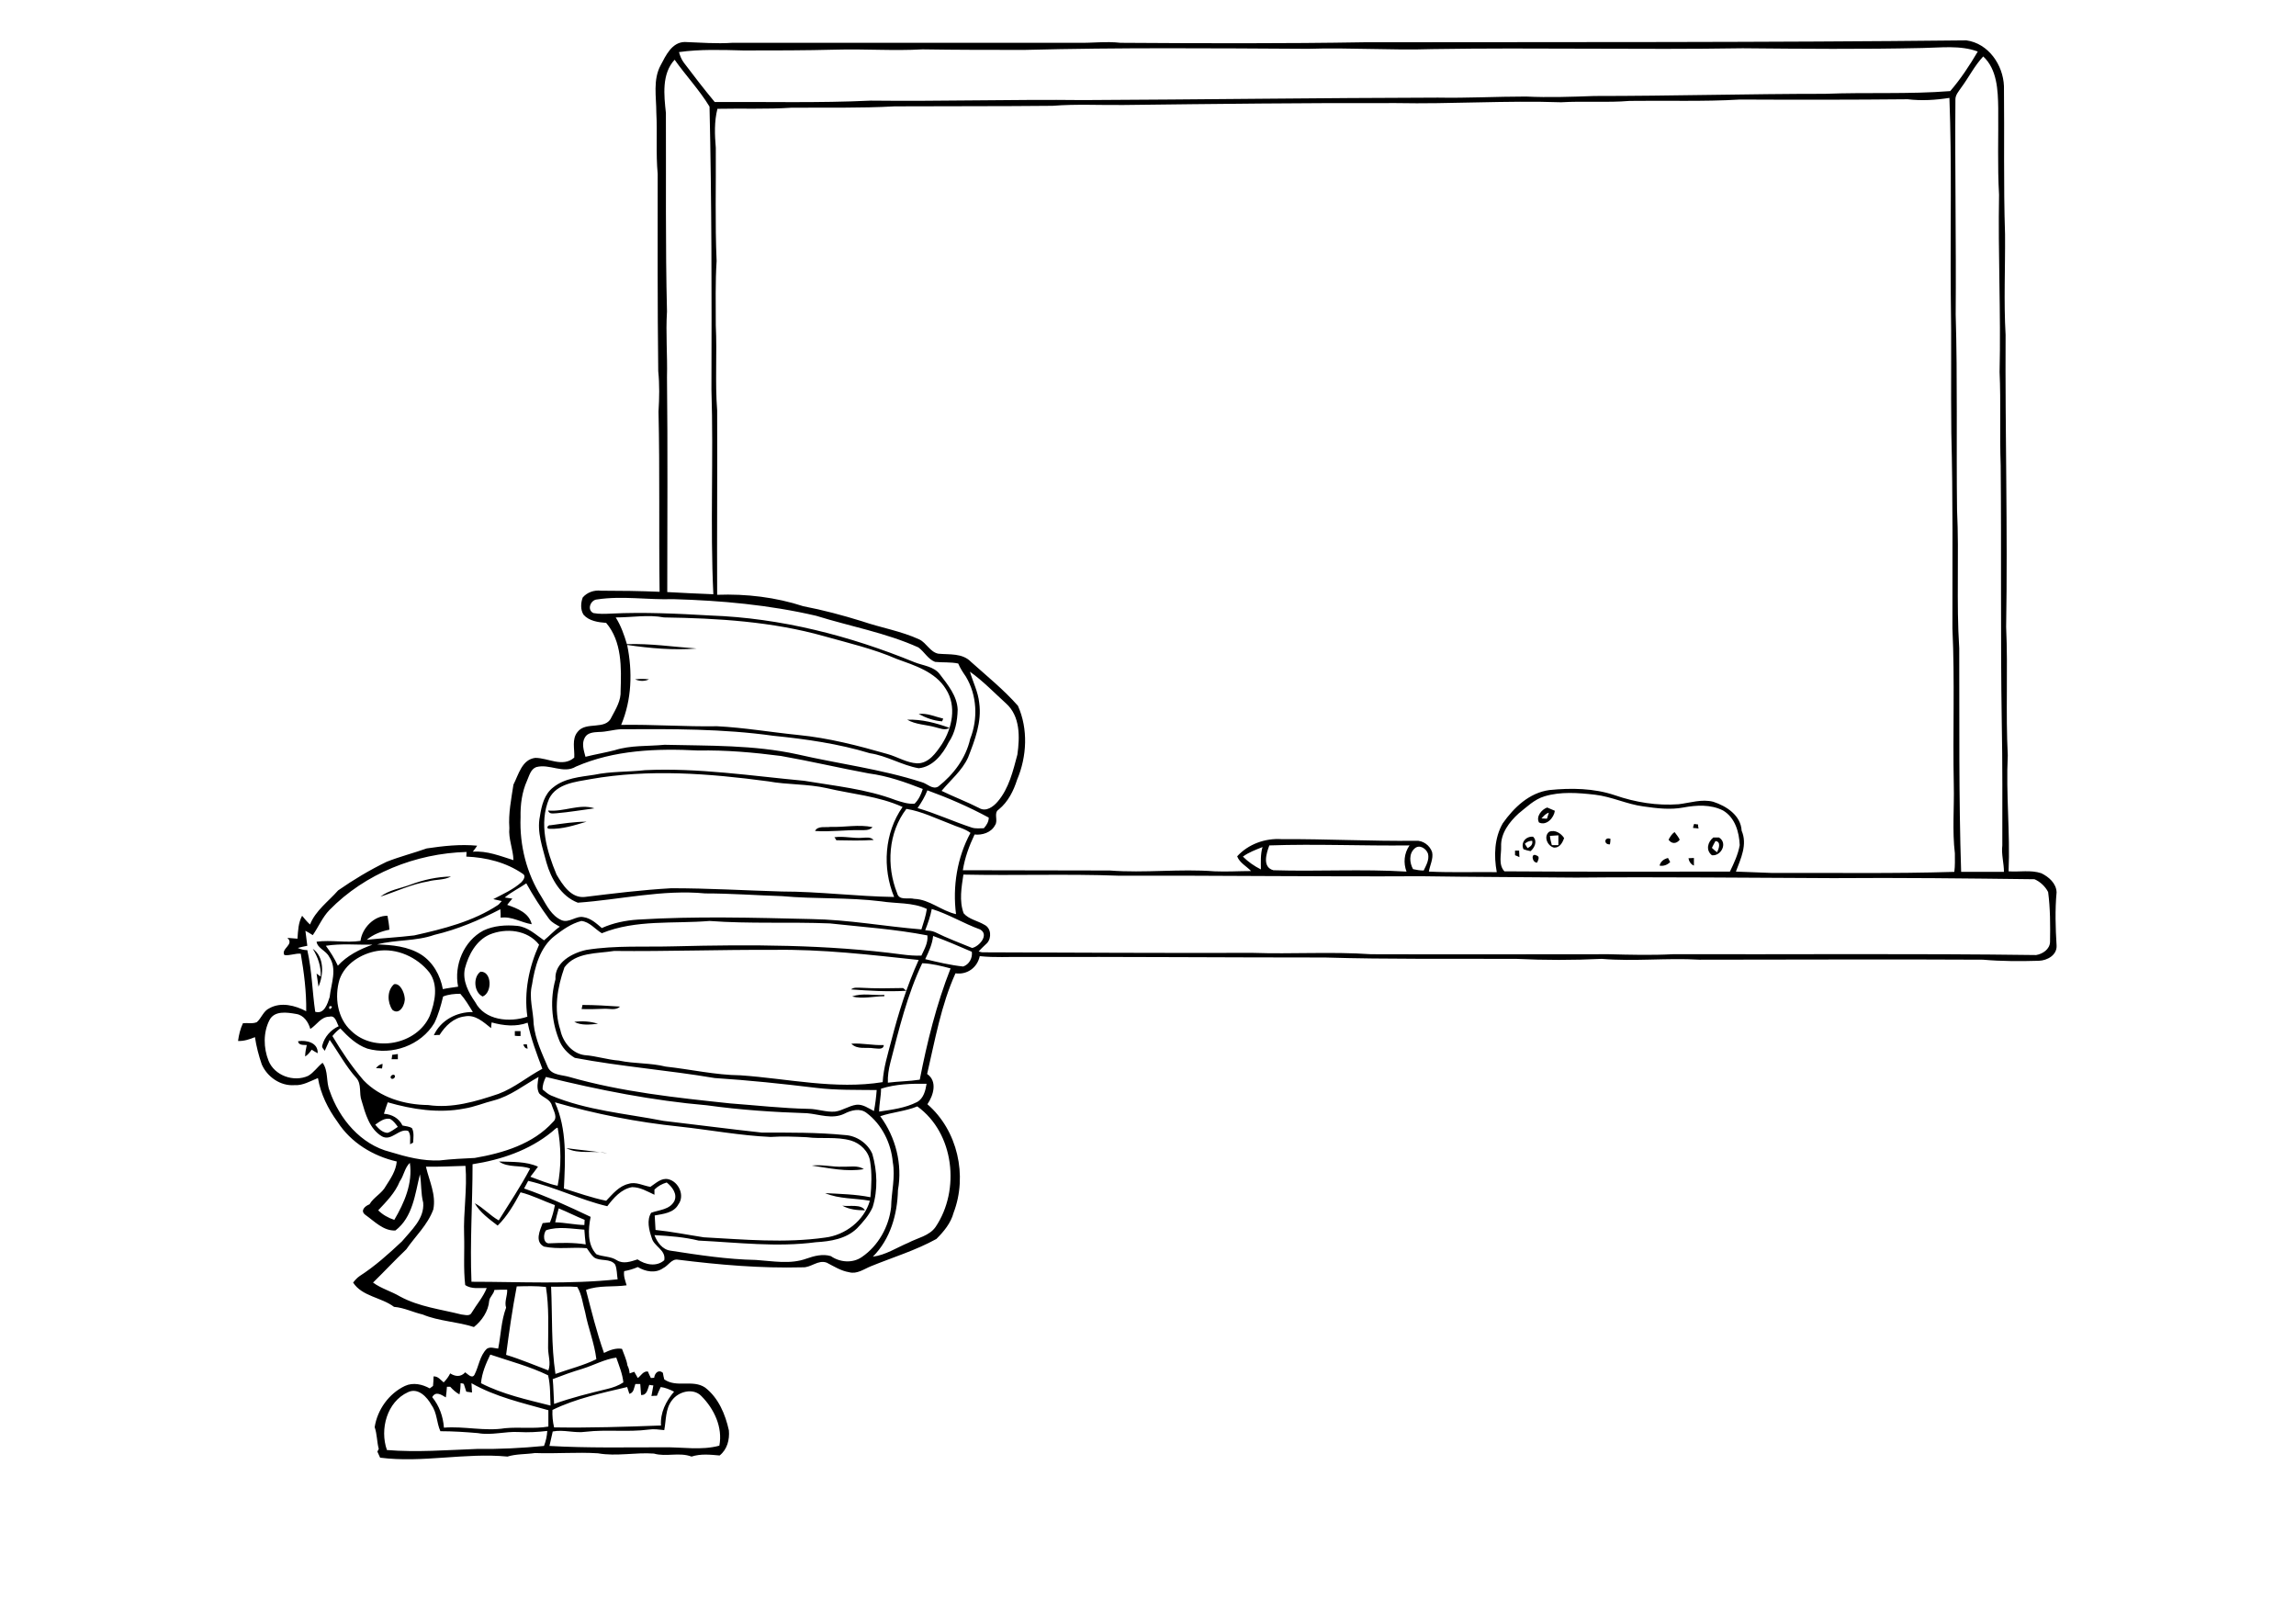 <?xml version="1.0" encoding="utf-8"?>
<!-- Generator: Adobe Illustrator 21.0.2, SVG Export Plug-In . SVG Version: 6.00 Build 0)  -->
<svg version="1.2" baseProfile="tiny" id="Layer_1" xmlns="http://www.w3.org/2000/svg" xmlns:xlink="http://www.w3.org/1999/xlink"
	 x="0px" y="0px" viewBox="0 0 842 595" overflow="scroll" xml:space="preserve">
<g>
	<path d="M308.9,442.1c2.6,0.4,6.9-0.7,8.3,1.7C314.4,443.8,311.4,443.5,308.9,442.1 M297.7,427.4c3.8-0.5,7.6,0.6,11.5,0.4
		c2.5,0.1,5.3-0.6,7.6,0.9C310.5,429.8,304,428.3,297.7,427.4 M207.7,421c5,0.7,10.1,1.1,15,1.9C217.8,421.7,212.2,423.4,207.7,421
		 M144.4,394.1c1.2,0.4-0.2,2.1-1,1.3C142.9,394.8,143.7,394,144.4,394.1 M137.9,391.7c0.6-0.9,1.4-1.4,2.4-1.6
		c0,0.4-0.1,1.3-0.2,1.7C139.4,391.7,138.7,391.7,137.9,391.7 M143.8,386.8c0.7-0.1,1.4-0.2,2.1-0.3c0,0.5,0,1.4,0,1.9
		c-0.8,0-1.5,0-2.3,0C143.7,388.1,143.8,387.2,143.8,386.8 M312.2,382.7c4-0.3,7.9,0.7,11.9,0.5c-0.1,1.9-2.4,1.2-3.6,1.2
		C317.7,383.9,314.4,385,312.2,382.7 M191.9,383c0.3,0,1-0.1,1.3-0.1c0.1,0.4,0.2,1.2,0.3,1.6C192.6,384.5,192.2,383.8,191.9,383
		 M109.3,381.8c3.1-0.5,7.4,0.5,7.2,4.4c-0.7-0.4-1.5-0.8-2.2-1.3c-0.7,1-1.4,1.9-2.4,2.5c0-1.4,0.3-2.8,0.6-4.2
		C111.4,383.1,109.5,383.4,109.3,381.8 M188.8,378.1c0.7,0,1.4,0,2.1,0c0,0.4,0,1.3,0,1.8c-0.7,0-1.4,0-2.1-0.1
		C188.8,379.3,188.8,378.5,188.8,378.1 M210.6,374.7c2.9-0.4,5.9-0.2,8.7,0.7C216.4,375.7,213.2,376.1,210.6,374.7 M213.6,368.5
		c4.6,0,9.2,0.3,13.8,0.6c-1.6,1.5-3.9,0.7-5.8,0.8c-2.8,0.1-5.5,0.2-8.3,0.1C213.4,369.7,213.5,368.9,213.6,368.5 M312.5,365.4
		c3.7-1.4,7.9-0.3,11.8-0.6l0,0.5C320.4,365.3,316.4,366.4,312.5,365.4 M312.1,362.8c1.1-0.9,2.5-0.6,3.8-0.6
		c5.1,0.3,10.2,0.2,15.3,0.1c0.3,0.3,0.9,0.8,1.2,1C325.6,363.7,318.8,363.3,312.1,362.8 M144.5,360.9c2.2-0.5,3.7,2.9,3.9,4.9
		c0.4,2.3-1.8,6.7-4.5,4.5C142,367.5,141.9,363.2,144.5,360.9 M176.2,356.3c4.2-0.2,4.4,7.7,0.8,9.1
		C173.8,363.9,173.4,358.3,176.2,356.3 M114.7,347.9c4.3,3,4,9.5,2.1,13.9c-0.2-1.6-0.5-3.2-0.7-4.8c0.5,0.4,1,0.7,1.5,1.1
		C117.8,354.4,116.6,351,114.7,347.9 M150.5,324.4c4.8-1.8,9.8-2.9,14.9-3c-2.6,1.4-5.6,1-8.4,1.8c-6.1,1-11.7,3.7-17.5,5.6
		C142.7,326.3,146.8,325.8,150.5,324.4 M619.2,314.7c0.7,0,1.3-0.1,2-0.1c0,0.9,0,1.8,0,2.8C620,316.9,619.4,315.8,619.2,314.7
		 M608.6,317.4c0.4-1.6,1.6-2.4,3.1-2.8c0.3,0.5,0.5,1,0.8,1.5C611.5,317.1,610.1,317.7,608.6,317.4 M563.7,316.3
		c-1.9,0.1-2.4-3.8-0.2-2.6C564.9,314.1,564,315.5,563.7,316.3 M555.6,311.9c0.4,0,1.1,0,1.5,0c0,0.8,0.1,1.6,0.1,2.4
		c-0.5-0.3-1.1-0.5-1.6-0.7C555.6,313.1,555.6,312.3,555.6,311.9 M629.1,308.4c-0.5,0.8-0.9,1.7-1.3,2.5c0.6,0.6,1.2,1.1,1.9,1.6
		C630.3,311.3,631.3,308.6,629.1,308.4 M627.8,313.6c-2.3-1.8-1.6-4.8,0.5-6.5c0.7,0,1.4,0,2.1,0C633.7,309.1,631.2,314,627.8,313.6
		 M590.4,309.6c-2.4,0.2-2.1-2.9,0.2-2C590.6,308.2,590.5,309.2,590.4,309.6 M559.2,309.4c0.3,0.5,0.6,1,1,1.6
		c1.1-0.6,2-1.3,1.7-2.7C560.8,308.3,559.9,308.7,559.2,309.4 M558.7,311.4c-1.1-2.5,0.9-4.8,3.5-4.6c1.7,1.6,0.6,4-0.9,5.3
		C560.3,311.9,559.5,311.7,558.7,311.4 M306,307c3.5-0.5,6.9,0.5,10.4,0.2c1.4-0.1,2.9-0.3,4,0.8c-4.6,0.3-9.1,0.2-13.7,0.1
		C306.5,307.7,306.2,307.2,306,307 M611.9,307.9c0.6-1.1,1.2-2.1,2.2-2.8c0.7,0.9,1.4,1.8,1.9,2.8
		C614.8,309.5,613,309.5,611.9,307.9 M568.4,306.5c0.1,1.2,0.4,2.3,0.7,3.4c0.8,0,1.6,0,2.4,0c0-1.2,0-2.4,0-3.6
		C570.4,306.4,569.4,306.4,568.4,306.5 M568.1,305c2.2-0.9,4.4,0.6,5.5,2.3c-0.6,1.7-1.6,3.6-3.7,3.5
		C567.6,310.3,565.9,306.8,568.1,305 M298.9,304.7c1-2,3.9-1.2,5.7-1.5c5.1,0.2,10.3-1,15.4,0.1c-1.2,1.3-3.1,1.1-4.7,1.1
		C309.9,304.3,304.4,305.1,298.9,304.7 M621.3,302.1c0.3,0.1,1,0.2,1.4,0.2c0,0.4,0.1,1.2,0.2,1.5c-0.7-0.1-1.4-0.2-2-0.2
		C620.9,303.1,621.1,302.6,621.3,302.1 M201.9,302.6c4.4-0.6,8.8-1.3,13.2-1.3c-4.4,1.3-8.9,2.8-13.5,2.6
		C200.1,304,200.8,302.4,201.9,302.6 M565.3,300.1c0.7,0,1.4,0.1,2,0.1c0.2-0.7,0.5-1.5,0.7-2.2
		C566.9,298.3,566.1,299.2,565.3,300.1 M564.4,301.6c-1.2-2.1,0.9-4.8,3-5.5c0.9,0.4,1.8,0.8,2.8,1.2
		C569.9,299.8,567.2,302.9,564.4,301.6 M201,297.2c5.7,0.6,11.5-2.6,17-0.8c-4.6,0.6-9.2,1.4-13.9,1.8
		C203.1,298.2,201.4,298.7,201,297.2 M332.7,263.9c5.3-0.2,10.6,1.2,15.5,3c-1.7,1.1-3.6,0.1-5.4-0.3
		C339.5,265.7,335.8,265.7,332.7,263.9 M336.9,261.8c3.1-0.4,6,1,9,1.7c-0.1,0.3-0.3,0.8-0.4,1C342.4,264.3,339.5,263.2,336.9,261.8
		 M232.9,249.1c1.7-0.2,3.4-0.2,5.1,0C236.4,249.9,234.5,249.8,232.9,249.1 M246.4,513.5c-2.4,3.1-2.1,7.2-2.8,10.9
		c-1.9-0.2-3.8-0.5-5.7-0.2c-7.7,1-15.4-0.1-23.1,0.8c-4.1,0.6-8.1-0.9-12.1-0.1c-0.4,1.8-0.8,3.5-1.2,5.3c14,0.8,28,0.5,42,0.5
		c6.8-0.1,13.7,1.2,20.3-0.6c1.3-6.7-1.9-13.5-6.6-18.2C254.2,508.8,248.8,510.2,246.4,513.5 M149.6,510.5
		c-7.7,3.5-10.4,13.6-7.7,21.2c11,0.9,22,0,33-0.4c8.2,0.1,16.4-0.3,24.6-1.1c0.7-1.8,1.1-3.7,1.2-5.5c-3.5,0.4-6.9,0.6-10.4,0.4
		c-5-0.3-10,1.3-15,0.4c-4.6-0.4-9.2-0.7-13.8-0.7c-1.4-3.1-1.2-6.7-3.2-9.5C156.6,512.2,153.3,508.7,149.6,510.5 M233,507.5
		c-0.5,1.3-0.5,3.2-2.2,3.6c-0.3-0.8-0.5-1.7-0.8-2.5c-9.3,2.2-18.8,4.2-27.4,8.4c-0.1,2.1,0.1,4.3,0.6,6.4
		c13.1,0.2,26.1-0.2,39.2-0.7c-0.3-4.7,1.8-8.9,4.8-12.4c-1.6-0.8-3.2-1.5-4.9-1.7c-0.5,1.1-1,2.1-1.4,3.2c-0.7,0-1.3,0-2,0.1
		c0.2-1.3,0.5-2.6,0.7-3.9c-0.4,0-1.1-0.1-1.5-0.2c-0.6,1.5-0.8,3.9-3,3.7c-0.1-1.3-0.2-2.6-0.3-4
		C234.2,507.5,233.6,507.5,233,507.5 M168.9,507.2c0,1.4-0.1,2.7-0.4,4.1c-1.3-0.7-2.4-1.7-3.4-2.8c-0.3,0-0.9,0-1.2,0
		c-0.1,1.3-0.2,2.6-0.4,3.9c-1.7-1-3.7-2.4-5-0.1c2.6,3.2,4,7.1,4.3,11.2c7.5-0.6,15,1.4,22.4,0.2c5.3-0.5,10.6,0.3,15.9-0.6
		c0-2,0-4,0-6c-9.6-2.7-19.4-4.9-28.2-9.9c0.1,1.1,0.1,2.2,0.2,3.4c-0.7-0.1-1.4-0.2-2.1-0.3c-0.3-0.9-0.6-1.9-0.9-2.8
		C169.9,507.3,169.2,507.2,168.9,507.2 M213.6,501.9c-3.7,1.1-7.3,2.4-10.9,3.8c0.3,3,0.3,6.1,0.5,9.1c6.4-2.3,12.9-3.9,19.5-5.5
		c2.1-0.5,4.1-1.2,5.9-2.4c-0.3-3.1-1.6-6.2-2.6-9.1C221.7,498.4,217.8,500.6,213.6,501.9 M179.8,496.7c-1.6,3.3-3.1,6.8-3.4,10.5
		c8,4.1,16.8,6,25.5,8.2c-0.2-3.7,0-7.4-0.9-11.1C194.2,501,186.9,499.1,179.8,496.7 M202.1,471.8c0.5,10.7,0,21.5,1.6,32
		c5-1.8,10.3-3.1,15-5.4c-0.7-5.9-3-11.4-4.1-17.2c-0.9-3.1-1.2-6.5-2.9-9.3C208.5,471.6,205.3,471.9,202.1,471.8 M189.5,471.7
		c-1.6,8.3-2.8,16.7-3.9,25.1c5.3,1.6,10.4,3.8,15.5,5.7c1-2.7-0.1-5.5-0.1-8.2c0-7.5,0.4-15-0.8-22.4
		C196.7,471.5,193.1,471.6,189.5,471.7 M200.3,451.1c-1.2,1.3-1.2,5.1,1.3,4.8c4.4-0.2,8.8-0.3,13.2,0.4c-0.2-1.8-0.4-3.6-0.5-5.4
		C209.7,450.6,204.8,449.6,200.3,451.1 M204.9,443.1c-0.5,1.7-0.9,3.4-1.3,5.1c3.6,0.1,7.1,0.9,10.7,1c0-0.6,0.1-1.3,0.1-1.9
		C211.2,446,208.1,444.4,204.9,443.1 M193.7,433c-0.5,0.9-1,1.9-1.5,2.8c8.4,2.9,16.4,6.6,24.4,10.4c-0.9,4.5-1.3,10.1,2.1,13.7
		c2.4,1,5.2,0.7,7.5,2.2c2.4,1.5,5.1,0.5,7.6-0.3c2.9,2,7,2.8,9.8,0.3c0.7-3.8-3.8-5-4.6-8.2c-1-2.9-1.9-6.5-0.2-9.2
		c3-1.1,6.8-1.1,8.5-4.3c1.2-2.6-0.8-5.2-2.8-6.8c-1.7,0.5-3.2,1.3-4.5,2.6c0,0.6,0,1.3,0,1.9c-2.6-1.2-5.2-2.8-8.2-2.8
		c-4,0.7-6.8,4-9.1,7C212.9,440,203.6,435.3,193.7,433 M156.2,427.8c1.2,5.2,3.8,10.3,2.7,15.7c-2.1,5.7-6.6,9.8-9.9,14.6
		c-4.2,4-8.1,8.2-12.2,12.2c3,2.2,6.7,3.2,9.9,5.1c7,3.8,15,4.7,22.5,6.6c1.3,0.1,3.1,0.8,3.8-0.7c1.8-3,4.2-5.7,5.5-9
		c-2.6-0.1-5.6,0.5-7.9-1.1c-0.7-6.1-0.2-12.3-0.4-18.4c-0.3-8.4,1.2-16.8,0.5-25.3C166,427.6,161.1,427.9,156.2,427.8 M146.6,433.2
		c-1.7,4.2-4.9,7.4-7.9,10.6c1.6,1.6,3.7,2.8,5.9,3.5c3.7-6.3,6.8-13.4,5.7-20.9C148.4,428.2,148.1,431.1,146.6,433.2 M202.3,415.1
		c-8.2,6.7-18.6,10.2-29,11.8c0,14.3-1,28.7-0.4,43.1c17.9,0,35.8,1,53.6-0.9c-0.3-1.8-0.2-3.7-0.9-5.4c-1.8-2.4-5.4-1.1-7.7-2.6
		c-1.1-0.9-1.8-2.2-2.7-3.4c-5.2-0.5-10.5,0.5-15.7-0.6c-3.5-1.8-1.5-5.9-0.5-8.6c0.9-0.1,1.8-0.2,2.7-0.3c0.8-2,1.4-4.2,1.8-6.3
		c-4.2-1.5-8.2-3.6-12.6-4.7c-2.3,4.3-4.9,8.8-8.4,12.2c-3.1-2.4-6.5-4.8-8.4-8.2c3.2,1.7,5.6,4.5,8.8,6.3c3.9-6.3,8.1-12.5,11.5-19
		c-3.4-1.4-8.1-0.2-11.4-2.6c4.8,0.2,9.9-0.1,14.3,1.9c-0.9,1.3-1.9,2.5-2.8,3.7c3.3,1.2,6.6,2.6,10,3.3c1.4-7,1.3-14.3,0-21.3
		C203.8,413.6,203.1,414.5,202.3,415.1 M137.6,412.4c1.2,1.4,2.6,2.9,4.5,3c1.4-0.4,2.5-1.4,3.8-2.2c-0.8-1.1-1.6-2.2-2.8-2.9
		C141,409.8,139.2,411.3,137.6,412.4 M322.8,409.3c5.7,7.7,8.2,17.6,6.5,27.1c-0.2,8.9-2.8,18-9.2,24.4c4.7-0.6,8.7-3.3,13-5.1
		c3.4-1.8,7.7-2.5,10-5.8c9.1-13.5,6.9-34.4-6.7-44.2C332,407.5,327.2,407.8,322.8,409.3 M203.5,404.2c4.5,9.9,3.8,21,3.3,31.6
		c5.1,1.6,10.2,3.4,15.5,4.5c2.4-2.5,4.7-5.4,8.2-6.2c2.7-0.9,5.4,0.7,8,1.1c2-1.3,4-3.4,6.6-2.8c3.8,0.9,6.1,6,3.7,9.2
		c-1.7,3.2-5.6,3.5-8.7,4.1c0.1,1.8,0.2,3.5,0.3,5.3c5.9,0.6,11.8,1.8,17.7,2.7c14.8,0.8,29.7,2.2,44.5,0.1
		c7.4-0.9,14.3-6.2,16.4-13.5c-5.4-1-11.3-0.6-16.4-2.8c5.5,0.3,11.1,0.4,16.6,1.5c0.4-4.3,0.6-8.8-0.1-13.1
		c-0.5-3.7-3.6-6.7-7.1-7.7c-5.3-1.5-10.8-0.5-16.1-1.2c-4.4-0.2-8.9-0.4-13.3-0.1c-11.2-0.5-22.3-2.6-33.4-3.8
		C233.7,411.5,218.4,408.5,203.5,404.2 M323.1,399.2c0,2.8-0.7,5.6-0.7,8.4c4.7-0.7,9.6-1.3,13.9-3.5c2.4-1.3,3.1-4.2,3.5-6.7
		C334.2,397.3,328.5,397.5,323.1,399.2 M200.2,394.9c-0.7,1.4-1.3,3-1.2,4.6c1,0.8,1.9,1.7,3.1,2.2c13.1,5.5,27.4,6.6,41.2,9.3
		c12,1.4,24.1,3,36.1,4.3c10.2,0,20.3-0.1,30.4,0.9c4.3,0.2,8.4,3,10.1,6.9c1.8,6.3,2.1,13.2,0.1,19.6c-1.3,2.9-3.5,5.4-5.7,7.7
		c-4,3.9-9.8,4.8-15.1,5.1c-14.3,1.9-28.7,0.1-43-0.6c-5.3-1.3-10.7-1.7-16.2-2c1,2.6,2.9,5.3,5.9,5.7c10.4,1.6,20.8,3.2,31.3,3.4
		c6.2,0.4,12.6,1.7,18.6-0.5c2.8-1,6-1.8,8.9-0.9c3.3,2.3,8,2.7,11.4,0.3c6-4.1,9.9-11.1,10.7-18.3c0.1-5.5,1.6-11,0.6-16.5
		c-0.6-6.9-4-13.8-9.6-18c-2.4-1.9-5.7-1-8.2,0.3c-4.4,2.1-9.1,0.2-13.6-0.2c-12.3-0.4-24.5-1.2-36.7-2.9
		C239.5,403.6,219.7,399.7,200.2,394.9 M98.8,374.1c-2.3,4.5-2.2,10.2-0.3,14.9c2.2,5.4,9.2,7.9,14.5,5.5c2.1-1.2,3.4-3.3,5.3-4.8
		c2.2,3,1.2,7,2.6,10.3c3.5,10.2,11.4,19.7,22.2,22.4c5.9,1.8,12,3.4,18.2,3.1c4.3-0.5,8.6-0.7,12.8-0.9
		c10.4-1.8,21.4-5.1,28.7-13.2c1.9-1.6,0.2-4.1-0.4-6c-0.6-2.4-3.3-2.9-4.7-4.5c-1-1.9-0.5-4-0.2-6c-5.4,3-10.3,7-16.4,8.6
		c-3.6,0.9-7.1,2.4-10.9,3c-9.3,1.8-19,0.3-28-2.3c-0.5,1.4-1,2.8-1.4,4.2c2.9,0.2,5.5,1.6,6.8,4.3c1.2,0.3,2.5,0.3,3.5,1
		c0.8,1.6,0.5,3.5,0.4,5.3c-0.3,0.1-0.8,0.4-1.1,0.6c-0.1-1.6,0.4-3.5-0.7-4.9c-3.4-1.1-6.1,3.9-9.6,2c-4.6-2.7-6.1-8.3-7.5-13.1
		c-1-2.7,0.1-6-1.9-8.3c-3.8-4.2-6.5-9.3-9.8-14c-0.6,1.3-1.2,2.7-1.8,4c-0.4-0.6-1.2-1.2-0.9-2c0.8-3.1,3.1-5.7,6-7
		c-0.8-1.4-1.2-4.1-3.4-3.5c-3.1,0-4.6,3-7,4.5c-0.7-2.5-2.4-5.1-5.2-5.5C105.2,371.2,100.6,370.5,98.8,374.1 M120.8,369
		C120.2,371.4,123.1,368.5,120.8,369 M162.5,365.4c-0.8,3.3-1.7,6.6-3.2,9.7c-4.9,8.2-15.5,12-24.6,9.4c-4-1.4-7.1-4.4-9.9-7.4
		c-1.1,0.8-2,1.7-2.9,2.8c3.4,5.7,7.1,11.2,11.4,16.2c6.1,6.4,15.1,9,23.7,9.1c8.8,1.3,17.5-1.3,25.8-4.1c5.9-2.2,10.6-6.3,16.1-9.2
		c-2.1-5.5-4.2-11.1-5.4-16.9c-4.3,1.6-8.9,1.1-13.2-0.1c-0.1,0.7-0.2,1.4-0.2,2.1c-2.8-2.2-5.8-5.1-9.7-4.3
		c-4.1,0.5-7.1,3.5-9.2,6.8c-0.5,0-1.5,0-2.1,0.1c2.5-5.5,8.4-8.6,14.3-8.5c-1.4-2.3-2.8-4.7-4.6-6.7
		C166.7,364.4,164.5,364.6,162.5,365.4 M338.2,353.2c-5.5,11.6-8.5,24.1-11.7,36.5c-0.6,2.4-1,4.8-0.9,7.3c3.9-0.5,7.8-0.5,11.7-1.1
		c2.7-13.8,6.1-27.6,11.3-40.8C345.2,354.2,341.7,353.3,338.2,353.2 M225.2,348.7c-6.2,1-14.1,0.4-18.2,6c-2.6,7.3-4,15.5-1.5,23
		c0.9,4.4,4.3,8.6,8.9,9.2c4.3,0.3,8.4,1.7,12.6,2c5.7,1.2,11.5,0.8,17.1,2.2c9.2,1,18.2,3.1,27.5,3.2c17.3,1.2,34.7,5.3,52.1,2.5
		c0.3-5.3,1.9-10.3,3.2-15.3c2.6-10.1,5.7-20,10-29.5c-17.8-1.9-35.5-4-53.4-3.7C264.1,348.2,244.7,348.9,225.2,348.7 M138.3,348.7
		c-5.9,1-11.8,4.7-13.8,10.5c-1.9,6.4-0.8,14.2,4.3,18.8c8.3,8.1,24.1,5.1,28.8-5.5c1.9-5,3.3-11.3-0.2-16
		C153,351,145.5,347.5,138.3,348.7 M119.5,346.8c1.7,2.3,3.2,4.7,4.4,7.3c3.4-3.7,7.9-6,12.7-7.7
		C130.9,346.5,125.2,345.9,119.5,346.8 M342.2,343.2c-0.3,3-1.6,5.8-2.9,8.5c4.6,1.1,9.2,2.2,13.9,2.7c2.2-0.7,3.5-3.1,3.2-5.4
		C351.7,347,347,344.9,342.2,343.2 M179.5,342.7c-4.9,2.2-7.7,7.4-9,12.4c-1,4.5,1.3,8.8,3.8,12.4c3.5,6.7,12.6,7.5,19.1,5.3
		c-1.3-9.1,0.6-18.2,4.3-26.4C193.4,340.9,185.5,340.2,179.5,342.7 M203.5,343.1c-5.5,4.2-7.4,11.5-8.4,18
		c-1.2,4.8,0.5,9.6,0.6,14.4c0.6,5.7,3.1,10.8,5.3,16c1.5,2.8,5.1,2.6,7.8,3.4c19.2,5.5,39.2,7.6,59,9.7c9.5,0.7,19.1,1.8,28.7,2
		c3.3,0,6.5,1.3,9.8,1c2.7-0.4,5-2.1,7.7-2.5c2.4-0.3,4.5,1.3,6.5,2.3c0.5-2.5,0.8-5.1,1-7.7c-7.4-0.1-14.8,0.1-22.2-0.8
		c-12.4-1.5-24.7-2.8-37.2-3.6c-17.1-2.9-34.4-4.2-51.3-7.4c-2.6-1.5-4.9-4-5.9-6.9c-2.7-6.9-3.2-14.7-1.2-21.9
		c-0.4-6.2,6.2-9.7,11.4-10.8c10.7-1.7,21.5-1,32.3-1.3c27.8-0.7,55.8-0.7,83.5,3c2.3,0.3,4.7,0.5,7,0.4c1.1-2.4,2.5-4.7,2.2-7.4
		c-11.8-2.3-23.9-3.1-35.8-4.4c-14.7-0.6-29.4,0.2-44.1-0.9c-13.2,1.1-27-0.6-39.5,4.5c-2.5-1.5-4.5-4.2-7.5-4.5
		C209.4,338.7,206.4,340.9,203.5,343.1 M341.7,333.3c-0.5,2.7-1.4,5.2-2.4,7.8c1.2,0.1,2.5,0.2,3.6,0.7c4.4,2.2,9,3.9,13.6,5.8
		c2.6-0.5,6.4-4.9,2.9-6.8C353.3,338.6,347.9,335.2,341.7,333.3 M185.1,329.1c0.9,0.1,1.9,0.3,2.8,0.4c-0.6,0.7-1.3,1.5-1.9,2.3
		c3.7,1.3,8,2.9,9,7.1c-3.9-0.6-7.3-3-11.4-2.4c0-1,0-2.1-0.1-3.1c-7.7,4-15.7,7.4-24.2,9.4c-6.8,2.4-14.1,1.7-21,3.5
		c5.5,0.2,11.3,0.7,16.1,3.7c4.4,2.8,7.1,7.7,8,12.7c1.8-0.4,3.7-0.6,5.6-0.9c-1.6-7.9,2.1-16.8,9.3-20.6c3.8-1.8,8.2-2.1,12.4-1.7
		c3.9,0.4,6.7,3.2,9.8,5.3c2-1.6,3.7-3.6,5.8-5c-1.4-0.8-2.9-1.5-3.9-2.8c-3.1-4.2-5.9-8.6-8.4-13.1
		C190.6,325.6,187.6,327,185.1,329.1 M353.3,320.7c-0.7,4.7-1.6,9.6,0.1,14.2c1.9,2.2,5.1,2.7,7.6,4.2c2.5,1.2,2.7,4.8,1,6.7
		c-1,1-2.1,1.9-3.1,3.1c0.5,0.1,1,0.3,1.5,0.3c33,0.1,65.9,0.3,98.9,0.2c14.5,0.5,29-0.5,43.5,0.5c29,0.1,58.1,0,87.1,0
		c7.9,0.2,15.7,0.4,23.6,0c44.4,0.1,88.8-0.3,133.2,0.3c2.4-0.4,5-2.1,5.1-4.8c0.1-6.1,0.1-12.3-0.7-18.3c-1-2-2.9-3.8-5-4.7
		c-24.6-0.3-49.2-0.6-73.8-0.4c-31.4-0.1-62.8-0.5-94.3-0.2c-19-0.2-37.9-0.2-56.9-0.5c-37,0.2-74-0.3-111-0.2
		C391.3,320.4,372.3,321.1,353.3,320.7 M120.8,333.7c-2.6,2.7-4,6.2-6.1,9.2c-0.9-0.6-1.8-1.1-2.7-1.6c0.2,1.8,0.5,3.7,0.7,5.5
		c-1.2,0.2-2.3,0.5-3.5,0.8c1.1,0.5,2.3,0.8,3.5,0.8c1.7,7.5,1.8,15.1,2.9,22.6c3.3,1,4.5-2.9,5.3-5.4c0.5-4.9,2.9-10.3-0.2-14.8
		c-1.1-2.2-4.3-3.1-4.6-5.5c5.4-0.7,10.8,0.5,16.1-0.3c0.6-4.7,5-9.3,9.9-9.2c0.3,1.7,0.6,3.3,0.7,5.1c-3,0.6-5.9,1.7-8.3,3.7
		c5.8-0.6,11.6-0.9,17.4-1.6c10.7-2.4,21.6-5.1,30.8-11.2c0.5-0.4,0.9-1,1.3-1.4c-1-0.2-2.1-0.5-3.1-0.7c3.6-1.9,7.3-3.5,10.3-6.2
		c0.8-0.8,1.8-2.4,0.5-3.1c-6.1-4.2-13.4-6-20.7-6.3c0-0.4,0.1-1.3,0.1-1.7C152.5,312.9,133.9,320.3,120.8,333.7 M518.8,311.1
		c-2.2,1.9-1.9,5.3-0.6,7.6c1.3,0.3,2.6,0.5,3.9,0.5c0.9-1.9,2.1-3.9,1.6-6.1C523.1,311.2,520.6,309.5,518.8,311.1 M455.8,314.1
		c1.9,1.9,4.2,3.5,6.6,4.7c0-2.7-0.2-5.5,0.6-8.2C460.5,311.6,458,312.5,455.8,314.1 M465.5,310c-1.1,2.9-2.7,8,1.5,9.1
		c16.2,0.5,32.5-0.5,48.8,0.5c-1.2-3.2-0.9-6.7,1.1-9.6C499.8,310.2,482.6,309.4,465.5,310 M329,327.5c0.7,2.9,4.1,1.5,6.3,2.1
		c5.6,0.2,9.9,4.4,15.3,5.6c-1.3-10.1,0.4-20.8,5.3-29.8c-2.1-1.6-5-2.2-7.4-3.3c-5.3-2-10.5-4.6-16.1-5.5
		C325.7,305.3,325,317.5,329,327.5 M566.4,292c-3.7,1.1-6.5,3.9-9.5,6.3c-3.4,3.1-6.6,7.3-6.4,12.1c0.1,3-1.1,6.6,1.2,9.1
		c27.5,0.2,55.1,0.1,82.7,0.1c1.5-3.1,3-6.3,3.6-9.7c-0.2-4.8-1.7-10.1-6.1-12.7c-4.5-2.3-9.8-2-14.6-1.1c-4.8,0.9-9.7,0.3-14.6-0.4
		c-6.1-0.8-11.7-3.6-17.8-4.3C578.7,290.7,572.3,290.2,566.4,292 M340.1,289.8c-0.9,2.3-2.2,4.5-3.6,6.5c6.8,2,13.3,5,20,7.2
		c1.4,0.4,2.9,0.2,4.3,0.2c1-1.1,1.8-2.4,1.8-3.9C355.4,295.9,347.8,292.6,340.1,289.8 M216.5,285.7c-5.4,1-12.3,1.6-15.1,7.1
		c-3.9,9.1-0.9,19.3,2.7,27.9c2.2,3.7,5.3,8.7,10.3,8.2c10.6-1.3,21.1-2.6,31.8-3.2c13.5,0,27,0.8,40.5,1.2c13.7,0,27.4,1.8,41.2,2
		c-4.4-10.6-3.6-23.5,3.1-33c-8.8-4-18.5-4.7-27.8-6.9c-7.1-1.6-14.4-1.2-21.5-2.5C260,283.6,238,281.9,216.5,285.7 M211.2,281.1
		c-4.6,2.8-9.7-1.2-14.6,0.2c-2,0.8-2.5,3.1-3.3,4.9c-1.9,4.2-2.5,8.9-2.4,13.5c-0.4,10.2,2.2,20.6,7.7,29.2
		c1.9,3.2,3.7,6.9,7.3,8.5c2.8,1.2,5.3-1.7,8.1-1.1c2.7,0.4,4.7,2.3,6.7,4c4.2-1.9,8.7-2.8,13.2-3.1c21.2-1.3,42.4-0.7,63.5-0.2
		c13.6,0.2,27,2.7,40.5,3.8c0.8-2.5,1.6-4.9,2-7.5c-5.2-2.5-11.2-1.9-16.8-2.8c-12.1-1.5-24.3-0.8-36.3-1.9c-9.4-0.3-18.8-1-28.2-1
		c-15.6-1.5-31.2,2.3-46.7,3.4c-6.1-2.3-9.8-8.7-11.5-14.7c-1.4-5.5-3.6-11.2-2.4-17c0.6-3.9,1.6-8.1,4.9-10.6
		c4.2-3.4,9.8-3.8,15-4.6c6.2-1.3,12.5-1,18.7-1.7c19.5-0.9,38.9,2.1,58.3,3.9c11.3,1.9,22.8,3,33.6,7.1c2.2,0.7,4.5,1.5,6.9,1.3
		c1.5-1.5,2.4-3.4,3-5.4c-6.4-2.5-12.9-4.8-19.8-5.7c-10.8-2-21.4-4.5-32.2-6.4c-10.1-1.3-20.2-2.2-30.3-2
		C240.8,274.4,225.2,275,211.2,281.1 M355.7,246.3c1.1,3.8,3,7.4,3.4,11.4c1,7-1.6,13.7-4.1,20.1c-2.2,4.8-6.4,8.2-9.7,12.2
		c4.5,2.2,9.3,4,13.8,6.3c2.5,1.5,5.2-0.5,6.8-2.4c4.1-4.8,5.6-11.2,7.2-17.2c0.9-6.4,1.1-14.1-4.2-18.8
		C364.6,254,360.5,249.7,355.7,246.3 M225.8,226.4c1.9,3,3.1,6.4,4.1,9.8c8.6-0.3,17.1,1,25.6,1.6c-8.5,0.7-17.1-0.1-25.5-1.3
		c2,9.8,1.7,20-2.2,29.3c11.8-0.2,23.5,0.7,35.2,0.5c9.9,0.5,19.8,2.2,29.7,3.2c11.2,1.1,22,3.9,32.8,7c3.6,1,7,3.2,10.8,3.4
		c4.3,0.1,7-3.9,9.1-7c3.8-5.9,5.5-14,1.5-20.2c-3.9-6.4-11.5-8.7-18.1-11.1c-8.5-3.7-17.6-5.8-26.5-8.3
		c-19.1-5.4-39.1-6.6-58.8-6.9C237.7,225.3,231.8,226.4,225.8,226.4 M219,219.8c-2.4,0.1-3.9,3.8-1.4,5c2.1,0.4,4.3,0.3,6.4,0.2
		c12.2-0.6,24.4,0,36.6,0.7c25.7,0.9,51,7.4,74.7,17.1c3.2,1.3,7.2,1.5,9.4,4.5c2.9,3.8,6.3,7.9,6.5,12.9c-0.1,4.2-0.9,8.5-3.3,12
		c-2.2,4.4-5.8,9-11,9.5c-6.2-1.1-11.7-4.6-17.9-5.5c-11.5-3.5-23.5-5.2-35.4-6.4c-18.5-2.6-37.2-2.5-55.8-2.4c-2.8,0.1-5.4,1-8.2,1
		c-1.8,0.1-4.1,0.2-5.1,2c-1.3,2.2-0.4,4.8,0.2,7.1c3.6-0.9,7.2-1.5,10.7-2.4c5.9-1.9,12.2-1.4,18.3-2c16.3,0.4,32.7,0,48.7,3.5
		c15.2,3.5,30.7,5.4,45.6,10.2c2,0.5,4,2.9,6.1,1.6c5.6-4.4,10.1-10.4,11.7-17.5c2.9-7.3,2.5-16-1.6-22.8c-1.1-1.6-2.1-3.1-2.8-4.8
		c-2.8-0.6-5.7-0.3-8.5-0.6c-2.6-1-3.9-3.7-6.1-5.3c-12-5.4-25-7.7-37.5-11.6c-17.2-4-34.8-5.6-52.4-6.1
		C237.5,220,228.2,218.4,219,219.8 M699.6,36.4c-20.5,0.2-41,0.2-61.5,0.1c-13.5,0.8-27,0.3-40.5,0.5c-8.3,0.7-16.7,0-25.1,0.5
		c-20.2-0.7-40.3,0.7-60.5,0.3c-33.3-0.1-66.6,0.3-99.9,0.7c-8.7,0.1-17.4-0.4-26.1,0.3c-19.3,0.2-38.6,0.1-57.9,0.2
		c-12.6,0.7-25.3,0.4-37.9,0.5c-9,0.6-18.1,0.2-27.1,0.4c-1.2,4.7-1,9.5-0.6,14.3c0.1,13.8-0.3,27.7,0.3,41.5
		c-0.5,7.9-0.3,15.7-0.3,23.6c0.5,10.4-0.3,20.8,0.5,31.2c0.1,22.5-0.1,45.1,0,67.6c10.7-0.4,21.5,0.9,31.6,4.2
		c7.3,1.4,14.4,3.3,21.5,5.5c7,2.4,14.4,3.6,21.1,6.7c2.6,1.3,3.9,4.6,6.9,5.2c4.1,0.4,8.8-0.3,12,3c5.8,5.2,12,10.2,17.2,16.1
		c3.8,8.5,3.3,18.6-0.3,27.1c-1.3,4.1-3.3,8.1-6.7,10.9c-2.1,1.3-0.1,4-1.4,5.8c-1.4,2.7-4.7,3.7-7.5,3.4c-2,4.2-3.6,8.6-4.3,13.1
		c18,0.1,35.9,0,53.9,0.1c12.8,1,25.6-0.7,38.4,0.3c4.5,0.2,9-0.1,13.4-0.1c-1.7-1.8-4.2-3-5.1-5.4c4.1-4.5,10.3-6.7,16.3-6.3
		c16.4-0.1,32.8,0.8,49.2,0.6c2.6-0.2,5.2,1.7,6,4.2c0.5,2.4-0.8,4.7-1.2,7.1c8.3,0.4,16.6,0.1,24.9,0.2c-1.1-6-0.9-12.5,2.2-17.9
		c4.1-5.8,9.7-11.2,17.1-12.2c8-0.8,16.3-0.7,24,1.9c7.5,2.6,15.5,3.9,23.4,3.3c4.2-0.5,8.5-2,12.7-0.9c4.9,1.6,10.1,5,10.4,10.6
		c2.2,5.1-0.3,10.2-2.1,15c4.4,0.2,8.8,0.3,13.2,0.5c22.3-0.1,44.6,0.3,66.9-0.4c0.3-2.3,0.2-4.5,0.2-6.8c-1-8.3-0.2-16.7-0.4-25.1
		c-0.4-19.1,0.4-38.3-0.5-57.4c0-23.9,0.2-47.8-0.4-71.7c-0.2-16.9,0.1-33.8-0.2-50.7c-0.2-24,0.4-48.1-0.5-72.1
		C709.8,36.7,704.7,37,699.6,36.4 M247.4,21.9c-4.8,5.2-3.9,13-3.2,19.5c0.1,24.3-0.2,48.5,0.4,72.8c-0.5,8,0.2,16.1,0,24.1
		c0.3,26.3,0.1,52.6,0.1,78.8c5.6,0.3,11.3,0.6,16.9,0.8c-1.2-25,0.1-50-0.7-75c0.1-34.6,0.1-69.2-0.7-103.8
		C256.5,33,251.5,27.7,247.4,21.9 M719.1,32.3c-0.8,1.2-2,2.5-2,4.1c-0.2,26.3,0.3,52.6,0.1,78.9c0.7,23.9,0.2,47.8,0.5,71.7
		c0.8,16.9-0.3,33.8,0.8,50.7c0.1,27.3-0.2,54.7,0.7,82c5.2,0,10.5,0,15.7,0c0-3.2-1-6.4-0.6-9.7c0-15,0.1-30-0.2-45
		c-0.5-31.4-0.1-62.9-0.4-94.3c-0.4-11.4,0.1-22.9-0.4-34.3c0.5-21.7-0.6-43.4-0.2-65c-0.6-10.6-0.2-21.2-0.3-31.8
		c-0.1-6.5-0.4-14.2-5.5-18.9C724.1,24.1,722,28.4,719.1,32.3 M705,17.6c-22,0.5-43.9,0.3-65.9,0.1c-37.9,0.6-75.8-0.3-113.8,0.3
		c-15.2,0.5-30.4-0.6-45.6-0.1c-34.7-0.2-69.3-0.5-104,0.4c-12.5,0-24.9,0-37.4-0.2c-10.6,0.6-21.1-0.2-31.7,0.1
		c-11.3,0.3-22.6,0.3-33.9,0.3c-7.9-0.2-15.9-0.5-23.7,0.6c0.4,1.4,0.9,2.7,1.8,3.9c3.7,4.9,7.4,9.7,11.3,14.4
		c19.1-0.1,38.1,0.4,57.2-0.5c26,0.3,51.9-0.5,77.9-0.2c43.4-0.2,86.8-0.8,130.1-0.9c10.8,0.2,21.5-0.4,32.3-0.4
		c8.4,0.4,16.7,0.1,25.1-0.2c28.2,0,56.4-0.8,84.6-0.8c15.3-0.6,30.7,0.2,45.9-1c3.8-4.4,7.1-9.4,10.1-14.5
		C718.9,16.5,711.7,17.5,705,17.6 M500.3,15.5c73.6-0.1,147.3,0.1,220.8-0.7c8.1,1.1,13.5,9,13.8,16.8c0.2,18.1-0.2,36.2,0.4,54.3
		c0.1,12.3-0.5,24.6,0.2,36.9c-0.2,35.7,0.8,71.4,0.2,107.1c0.7,15.7-0.2,31.4,0.6,47.1c-0.7,14.2,0.9,28.3,0.3,42.5
		c4,0.3,8.1-0.6,12,0.7c2.7,1.3,5.5,3.7,5.6,7c-0.6,6.5-0.4,13,0,19.5c0.2,3.5-3.4,5.5-6.5,5.6c-6.8,0.2-13.7,0.2-20.5-0.4
		c-34.7-0.2-69.3,0-104,0c-11.9-0.7-23.9,0.7-35.8-0.3c-10.4,0.5-20.9,0.5-31.3,0c-23.4-0.1-46.8,0.2-70.2-0.5
		c-36.7,0-73.4-0.3-110.1-0.2c-5.5-0.1-11,0.3-16.5-0.3c-0.9,4.2-4.6,6.9-8.9,6.3c-5.3,11.7-7.5,24.5-10.4,36.9
		c3.9,2.7,2.3,7.9,0.1,11.1c11.1,9.6,14.8,26.2,9.6,39.8c-1,3.8-3.6,6.9-6.3,9.6c-7.6,4.2-15.9,6.7-24,10c-2.5,1-5.1,3-8,2.2
		c-3-0.5-5.5-2.1-8.2-3.5c-3.2-1.2-5.8,1.9-8.9,1.7c-15.3,0.4-30.5-0.9-45.7-2.8c-2.3-0.4-3.5,2.2-5.4,3.1c-2.8,2-6.5,1.3-9.3-0.4
		c-1.6,0.7-3.3,1.2-5,1.5c-0.3,1.8,0.4,3.5,0.9,5.2c-4.9,0.7-10.2-0.1-14.9,1.7c2,7.7,3.9,15.5,6.6,23.1c2-1,4.3-1.9,6.6-1.5
		c0.7,2,1.7,4,2,6.1c0.5,0.9,0.7,1.9,0.8,2.9c0.6-0.2,1.2-0.4,1.7-0.6c0.4,0.8,0.9,1.5,1.3,2.3c1.2-0.9,2-2.6,3.7-2.4
		c0.3,0.8,0.7,1.6,1.1,2.4c0.4,0,0.8-0.1,1.2-0.1c0.2-1.7,1.6-3.2,3.2-1.8c0.1,0.8,0.3,1.6,0.5,2.4c4.6,3.2,10.4-0.1,15,3
		c4.9,3.8,7.4,9.8,8.7,15.7c0.3,3.4-0.6,7-3.4,9.2c-3.4-0.3-6.9-0.7-10.3,0.4c-4.5-1.7-9.3,0.2-13.8-1.1c-6.8-0.5-13.7,1.1-20.5-0.1
		c-7.7-0.5-15.4,0.2-23.1-0.1c-3.4,0.5-6.9,0.3-10.1,1.3c-15.6-1.5-31.2,2.4-46.7,0.4c-0.3-0.7-0.7-1.5-1-2.2c0.1-0.3,0.4-0.8,0.5-1
		c-0.7-2.6-0.6-5.4-1.5-8c1-6.4,5.2-12.3,11.1-15.1c3-1.4,6.4-0.6,9.1,0.9c0.4-0.3,0.8-0.6,1.2-0.9c0.1-1.2,0.2-2.3,0.2-3.5
		c1.6-0.1,2.6,1.3,3.7,2.2c1-1,1.8-2.1,2.4-3.3c1.9,1.2,3.9,1.4,5.5-0.4c0.9,0.6,2.5,2.5,3.4,0.9c1.6-3.1,1.9-6.9,4.5-9.5
		c1.3-0.9,2.8-0.2,4.2-0.1c1-5,1.1-10.2,2.9-15c-0.7-2.2,0.5-4.3,0.4-6.6c-1.6,0-3.2,0-4.7,0.1c-0.2,1.5-1.7,2.5-1.9,4
		c-0.3,3.8-2.7,7.3-5.6,9.6c-6.1-2-12.8-2.1-18.8-4.6c-3.5-0.8-6.8-2.5-10.5-2.8c-4.6-3.5-11.7-3.8-15-8.9c0.7-0.9,1.4-1.7,2.4-2.4
		c5.6-3.6,10.6-8.1,15.5-12.7c3.4-4.1,8.3-8.3,7.8-14.2c-0.9-3.4-0.6-7-1.2-10.4c-1.8,7.3-2.6,15.7-9,20.6
		c-4.4,0.2-7.7-3.4-11.1-5.8c-1.9-1.5,0-3.2,1.6-3.8c1.6-2.7,4.6-4,6-6.7c1.8-2.8,3.7-5.6,4-9c-8.7-2-16.8-6.9-21.7-14.5
		c-3.5-4.8-6.2-10.2-7.2-16.1c-2.8,1.1-5.5,2.8-8.6,2.6c-5.1,0.4-10-3-12-7.6c-1.1-3.2-2-6.6-2.5-10c-2,0.8-4,1.5-6.2,1.4
		c0.3-2.2,0.8-4.4,1.8-6.5c1.7-0.2,3.5,0.3,5.1-0.4c1.7-1.5,2.4-4.1,4.6-5.1c4.3-2.4,9.5-1,13.5,1.1c0.1-7.1-0.8-14.2-2-21.1
		c-2-0.2-4,0.8-6,0.5c-1.4-2.4,3.8-3.8,1.1-6.3c1.2,0.1,2.5,0.2,3.7,0.3c0.2-2.9,0.3-5.9,1.7-8.4c0.9,1.1,1.8,2.2,2.9,3.2
		c2-5.1,6.8-8.5,10.3-12.5c5.6-3.9,11.6-7.5,17.8-10.5c4.8-1.9,9.9-3.2,14.7-4.9c6.1-0.9,12.3-1.6,18.5-1c-0.5,0.7-1,1.5-1.6,2.2
		c5.2-0.4,10.1,1.6,14.9,3.1c-0.1-4-1.9-7.8-1.5-11.8c-0.4-5.3,0.7-10.6,1.5-15.9c1.9-3.7,3.1-9.2,8-9.8c4.8,0,10,3.6,14.3-0.1
		c0.2-3.1-1-6.7,1.2-9.4c3.1-4.1,10.4-0.4,12.5-5.5c1.6-3,3.5-6.1,3.3-9.6c0.3-8.5,0.5-18.1-5.3-24.9c-2.9-0.2-6.3-0.7-8.3-3
		c-1.2-1.9-1-4.4-0.3-6.3c1.6-1.9,4.2-2.8,6.7-2.5c7.2,0,14.3,0.1,21.5,0.4c-0.3-22,0.1-44.1-0.4-66.1c0.3-4.9,0.4-9.9-0.1-14.8
		c-0.3-24.1-0.2-48.2-0.2-72.3c-0.7-7.5-0.1-15-0.5-22.5c0-5.8-1.3-12.1,1.6-17.4c1.9-3.6,4.1-8.4,8.8-8.5
		c5.8,0.2,11.6,0.7,17.4,0.3c42.4,0,84.7,0,127,0c5.1,0.1,10.2-0.6,15.4,0C441.2,15.9,470.8,16,500.3,15.5"/>
</g>
</svg>
